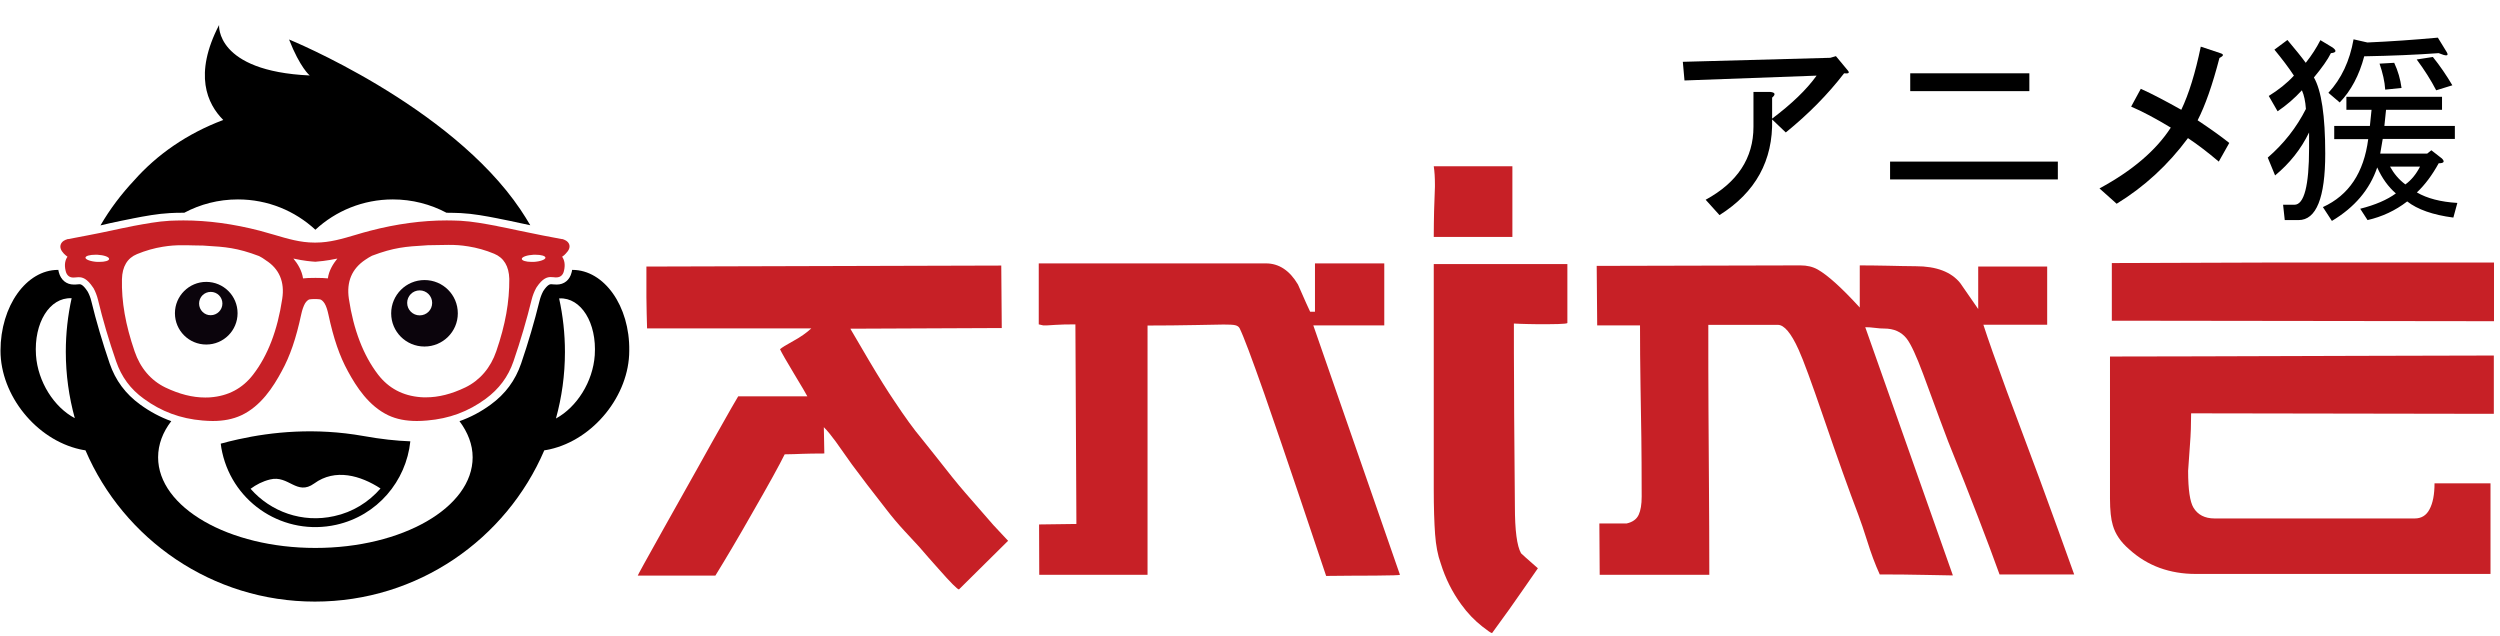 <?xml version="1.0" encoding="utf-8"?>
<!-- Generator: Adobe Illustrator 24.2.0, SVG Export Plug-In . SVG Version: 6.00 Build 0)  -->
<svg version="1.1" id="Layer_1" xmlns="http://www.w3.org/2000/svg" xmlns:xlink="http://www.w3.org/1999/xlink" x="0px" y="0px"
	 viewBox="0 0 150.06 38.17" style="enable-background:new 0 0 150.06 38.17;" xml:space="preserve">
<style type="text/css">
	.st0{fill:#C72026;}
	.st1{fill:#0B040C;}
</style>
<g id="XMLID_730_">
	<path id="XMLID_741_" class="st0" d="M60.51,32.46l-2.95,2.92c-0.09,0-0.5-0.41-1.23-1.24c-0.39-0.43-0.77-0.87-1.15-1.31
		c-0.38-0.41-0.67-0.72-0.87-0.94c-0.39-0.42-0.77-0.87-1.13-1.34c-0.84-1.07-1.52-1.96-2.05-2.68c-0.32-0.45-0.65-0.91-0.97-1.37
		c-0.25-0.34-0.48-0.63-0.71-0.86l0.03,1.58c-0.55,0-0.99,0.01-1.31,0.02c-0.32,0.01-0.68,0.03-1.07,0.03
		c-0.32,0.65-0.96,1.81-1.91,3.46c-0.9,1.59-1.66,2.86-2.25,3.82h-4.66c0-0.03,0.52-0.97,1.56-2.83c1.85-3.3,2.82-5.02,2.89-5.16
		c1.04-1.85,1.57-2.77,1.58-2.77h4.15c-0.06-0.12-0.32-0.57-0.8-1.36c-0.47-0.78-0.75-1.27-0.84-1.47c0.1-0.09,0.37-0.26,0.81-0.5
		c0.44-0.24,0.8-0.5,1.07-0.75h-9.86c-0.02-0.57-0.03-1.2-0.04-1.88C38.8,17.13,38.8,16.53,38.8,16l21.3-0.06l0.03,3.75l-9.09,0.04
		c0.39,0.66,0.76,1.3,1.12,1.91c0.6,1.01,1.11,1.83,1.54,2.46c0.61,0.92,1.15,1.67,1.63,2.24c0.19,0.23,0.47,0.58,0.83,1.04
		c0.71,0.91,1.3,1.65,1.78,2.2c0.83,0.96,1.39,1.6,1.69,1.94C59.84,31.75,60.14,32.06,60.51,32.46z"/>
	<path id="XMLID_739_" class="st0" d="M84.03,34.5c-0.01,0.03-0.5,0.04-1.48,0.05c-0.98,0-1.96,0.01-2.95,0.02
		c-0.54-1.61-1.08-3.21-1.62-4.82c-0.75-2.23-1.45-4.27-2.1-6.14c-0.75-2.13-1.24-3.44-1.48-3.92c-0.05-0.08-0.13-0.14-0.26-0.17
		c-0.12-0.03-0.36-0.04-0.7-0.04c-0.1,0-0.65,0.01-1.63,0.03c-0.99,0.02-1.96,0.03-2.93,0.03V34.5h-6.5l-0.01-3.02l2.24-0.03
		l-0.06-11.98c-0.5,0-0.9,0.01-1.2,0.03c-0.3,0.02-0.47,0.03-0.48,0.03c-0.09,0-0.18,0-0.26,0c-0.11-0.03-0.2-0.05-0.26-0.06v-3.66
		h13.64c0.77,0,1.42,0.42,1.92,1.27c0.41,0.93,0.65,1.48,0.73,1.63h0.29v-2.9h4.16v3.72h-4.26L84.03,34.5z"/>
	<path id="XMLID_736_" class="st0" d="M90.78,14.22h-4.72c0-0.55,0.01-1.07,0.02-1.56c0.02-0.49,0.03-0.97,0.05-1.44v-0.17
		c0-0.39-0.02-0.74-0.07-1.07h4.72V14.22z M94.08,19.39c-0.03,0.03-0.21,0.05-0.55,0.06c-0.34,0.01-0.55,0.01-0.64,0.01
		c-0.51,0-0.9,0-1.18-0.01c-0.28,0-0.56-0.02-0.84-0.03c0,1.23,0,2.45,0.01,3.66c0,1.22,0.01,2.42,0.02,3.6
		c0.01,1.18,0.02,2.42,0.03,3.71c0,1.44,0.12,2.38,0.37,2.82c0.02,0.03,0.36,0.33,1.01,0.9c-0.36,0.52-0.65,0.94-0.86,1.24
		c-0.46,0.66-0.74,1.06-0.84,1.2c-0.21,0.29-0.56,0.78-1.05,1.45c-0.06,0-0.25-0.13-0.58-0.39c-0.46-0.36-0.89-0.8-1.27-1.33
		c-0.54-0.74-0.95-1.56-1.23-2.46c-0.18-0.49-0.29-1.08-0.34-1.76c-0.05-0.69-0.08-1.59-0.08-2.7V15.85h8.02V19.39z"/>
	<path id="XMLID_734_" class="st0" d="M124.5,34.48h-4.48c-0.35-0.98-0.78-2.12-1.28-3.42c-0.5-1.3-1.1-2.82-1.8-4.55
		c-0.18-0.47-0.69-1.83-1.51-4.07c-0.4-1.07-0.72-1.77-0.98-2.11c-0.32-0.41-0.77-0.61-1.36-0.61c-0.15,0-0.33-0.01-0.55-0.04
		c-0.22-0.03-0.41-0.04-0.58-0.04l5.26,14.9c-0.13,0-0.65-0.01-1.58-0.03c-0.92-0.02-1.86-0.03-2.81-0.03
		c-0.28-0.61-0.53-1.29-0.76-2.03c-0.19-0.61-0.37-1.13-0.53-1.56c-0.54-1.41-1.24-3.37-2.1-5.88c-0.71-2.07-1.2-3.41-1.48-4.02
		c-0.45-1-0.87-1.49-1.24-1.49h-4.18c0,1.85,0,3.57,0.01,5.14c0.01,1.57,0.02,3.14,0.03,4.72c0.01,1.57,0.02,3.28,0.02,5.14h-6.58
		L96,31.42c0.35,0,0.66,0,0.93,0s0.5,0,0.71,0c0.36-0.08,0.6-0.26,0.72-0.52c0.12-0.26,0.18-0.62,0.18-1.09
		c0-1.53-0.01-2.71-0.02-3.55c-0.01-0.83-0.03-1.87-0.05-3.11c-0.02-1.24-0.03-2.45-0.03-3.62c-0.53,0-1,0-1.43,0
		c-0.43,0-0.81,0-1.14,0l-0.03-3.57l12.23-0.03c0.4,0,0.74,0.08,1.04,0.25c0.6,0.34,1.44,1.1,2.52,2.28v-2.53
		c0.55,0,1.11,0.01,1.68,0.02c0.57,0.01,1.13,0.03,1.68,0.03c1.24,0,2.13,0.34,2.67,1.01c0.36,0.53,0.72,1.05,1.08,1.56V16h4.14
		v3.49c-0.2,0-0.63,0-1.29,0c-0.65,0-1.5,0-2.54,0c0.28,0.87,0.75,2.2,1.41,4c0.17,0.44,0.82,2.19,1.96,5.25
		C123.23,30.96,123.93,32.87,124.5,34.48z"/>
	<path id="XMLID_731_" class="st0" d="M149.5,34.45h-17.71c-0.77,0-1.48-0.12-2.15-0.36c-0.66-0.24-1.28-0.61-1.84-1.12
		c-0.5-0.43-0.83-0.91-0.98-1.44c-0.11-0.36-0.17-0.89-0.17-1.6v-0.8v-7.73c0.39,0,2.14,0,5.25-0.01c3.12-0.01,6.36-0.02,9.75-0.03
		c3.38-0.01,6.06-0.02,8.04-0.02v3.5l-18.17-0.03c0,0.63-0.02,1.26-0.07,1.89c-0.05,0.64-0.08,1.16-0.11,1.56
		c0,1.13,0.11,1.86,0.32,2.21c0.26,0.43,0.68,0.65,1.27,0.65h12.01c0.4,0,0.7-0.18,0.89-0.55c0.2-0.37,0.3-0.89,0.3-1.56h3.36V34.45
		z M149.7,19.28l-22.94-0.03v-3.46l9.16-0.03h4.74h9.04c0,0.23,0,0.66,0,1.3C149.7,17.7,149.7,18.44,149.7,19.28z"/>
</g>
<g>
	<path d="M106.37,7.17c0.06,2.46-0.99,4.38-3.16,5.74l-0.83-0.92c1.91-1.04,2.87-2.5,2.87-4.38V5.52h1.02
		c0.29,0.03,0.32,0.15,0.1,0.34v1.26c1.17-0.88,2.06-1.73,2.67-2.58l-7.93,0.29l-0.1-1.12l8.85-0.24l0.34-0.1l0.73,0.88
		c0.1,0.13,0.02,0.18-0.24,0.15c-0.97,1.26-2.14,2.45-3.5,3.55L106.37,7.17z"/>
	<path d="M113.45,9.7h10.07v1.07h-10.07V9.7z M114.66,4.4h7.15v1.07h-7.15V4.4z"/>
	<path d="M126.02,11.31c1.98-1.07,3.4-2.29,4.28-3.65c-0.91-0.55-1.7-0.97-2.38-1.26l0.58-1.07c0.71,0.32,1.52,0.75,2.43,1.26
		c0.45-0.94,0.84-2.2,1.17-3.79l1.17,0.39c0.23,0.07,0.21,0.16-0.05,0.29c-0.42,1.62-0.86,2.87-1.31,3.74
		c0.78,0.52,1.41,0.97,1.9,1.36l-0.63,1.12c-0.65-0.55-1.26-1.02-1.85-1.41c-1.2,1.62-2.63,2.93-4.28,3.94L126.02,11.31z"/>
	<path d="M138.4,3.77c0.36-0.45,0.65-0.91,0.88-1.36l0.73,0.44c0.26,0.19,0.23,0.31-0.1,0.34c-0.19,0.39-0.54,0.88-1.02,1.46
		c0.45,0.78,0.68,2.3,0.68,4.57c0,2.66-0.54,3.99-1.6,3.99h-0.83l-0.1-0.92h0.68c0.58,0,0.88-1.13,0.88-3.4V7.95
		c-0.49,1.01-1.17,1.86-2.04,2.58l-0.44-1.07c0.97-0.84,1.73-1.81,2.29-2.92c-0.03-0.45-0.11-0.83-0.24-1.12
		c-0.45,0.49-0.94,0.91-1.46,1.26l-0.53-0.92c0.58-0.36,1.09-0.76,1.51-1.22c-0.32-0.49-0.71-1-1.17-1.56l0.78-0.58
		C137.77,2.96,138.14,3.41,138.4,3.77z M145.94,9.02l0.63,0.49c0.19,0.19,0.13,0.29-0.19,0.29c-0.39,0.71-0.83,1.3-1.31,1.75
		c0.62,0.36,1.43,0.57,2.43,0.63l-0.24,0.88c-1.23-0.16-2.16-0.49-2.77-0.97c-0.71,0.55-1.51,0.92-2.38,1.12l-0.44-0.68
		c0.91-0.23,1.62-0.54,2.14-0.92c-0.45-0.39-0.83-0.91-1.12-1.56c-0.45,1.33-1.36,2.4-2.72,3.21l-0.54-0.83
		c1.56-0.71,2.46-2.07,2.72-4.08h-2.04V7.56h2.14l0.1-0.97h-1.51V5.81h5.74v0.78h-3.36l-0.1,0.97h4.23v0.78h-4.33l-0.15,0.88h2.82
		L145.94,9.02z M140.44,6.15l-0.68-0.58c0.78-0.84,1.28-1.91,1.51-3.21l0.83,0.19c1.39-0.06,2.8-0.16,4.23-0.29l0.54,0.88
		c0.13,0.23-0.03,0.24-0.49,0.05c-1.36,0.1-2.85,0.16-4.47,0.19C141.61,4.52,141.12,5.44,140.44,6.15z M143.17,5.38
		c-0.03-0.49-0.15-1-0.34-1.56l0.88-0.05c0.23,0.49,0.37,0.99,0.44,1.51L143.17,5.38z M143.46,10c0.23,0.42,0.53,0.78,0.92,1.07
		c0.36-0.26,0.65-0.62,0.88-1.07H143.46z M146.23,5.42c-0.32-0.62-0.71-1.23-1.17-1.85l0.97-0.15c0.42,0.52,0.81,1.09,1.17,1.7
		L146.23,5.42z"/>
</g>
<g id="XMLID_707_">
	<path id="XMLID_726_" d="M21.81,26.17c-2.88-0.51-5.48-0.25-7.51,0.2c-0.37,0.08-0.72,0.17-1.05,0.26
		c0.02,0.18,0.05,0.36,0.09,0.53c0.69,3.09,3.75,5.03,6.84,4.34c2.47-0.55,4.2-2.62,4.45-5.01C23.8,26.46,22.86,26.36,21.81,26.17z
		 M20.06,30.98c-1.91,0.43-3.81-0.26-5.02-1.64c0.34-0.25,0.72-0.45,1.17-0.56c1.12-0.28,1.6,1,2.65,0.24
		c1.26-0.92,2.78-0.48,3.98,0.3C22.13,30.14,21.17,30.74,20.06,30.98z"/>
	<path id="XMLID_723_" class="st1" d="M25.48,16.81c-1.1,0-2,0.89-2,2c0,1.1,0.89,1.99,2,1.99c1.1,0,2-0.89,2-1.99
		C27.48,17.7,26.59,16.81,25.48,16.81z M25.19,18.93c-0.41,0-0.75-0.33-0.75-0.75c0-0.41,0.33-0.75,0.75-0.75
		c0.41,0,0.75,0.33,0.75,0.75C25.94,18.6,25.61,18.93,25.19,18.93z"/>
	<path id="XMLID_720_" class="st1" d="M10.5,18.8c0,1.04,0.84,1.88,1.88,1.88c1.04,0,1.88-0.84,1.88-1.88
		c0-1.04-0.84-1.88-1.88-1.88C11.35,16.92,10.5,17.76,10.5,18.8z M11.95,18.22c0-0.39,0.31-0.7,0.7-0.7c0.39,0,0.7,0.31,0.7,0.7
		c0,0.39-0.32,0.7-0.7,0.7C12.27,18.93,11.95,18.61,11.95,18.22z"/>
	<path id="XMLID_716_" d="M34.36,16.2c-0.01,0-0.01,0-0.02,0c-0.01,0.05-0.01,0.1-0.03,0.15c-0.11,0.46-0.45,0.73-0.89,0.73
		c-0.07,0-0.14-0.01-0.21-0.01c-0.04,0-0.08-0.01-0.13-0.01c-0.05,0-0.2,0-0.47,0.41l-0.02,0.04c-0.08,0.15-0.16,0.36-0.21,0.57
		c-0.3,1.22-0.67,2.48-1.1,3.74c-0.35,1.02-0.95,1.83-1.83,2.47c-0.59,0.43-1.21,0.76-1.87,0.99c0.5,0.67,0.79,1.4,0.79,2.17
		c0,3.01-4.22,5.44-9.44,5.44c-5.21,0-9.44-2.44-9.44-5.44c0-0.77,0.28-1.51,0.79-2.17C9.62,25.04,9,24.71,8.41,24.28
		c-0.88-0.64-1.48-1.45-1.83-2.47c-0.43-1.26-0.8-2.51-1.1-3.74c-0.05-0.21-0.13-0.41-0.22-0.57l-0.02-0.03
		c-0.27-0.41-0.42-0.41-0.47-0.41c-0.04,0-0.08,0.01-0.13,0.01c-0.08,0.01-0.14,0.01-0.21,0.01c-0.45,0-0.78-0.28-0.9-0.74
		c-0.01-0.05-0.02-0.1-0.03-0.14c-0.01,0-0.01,0-0.02,0c-1.9,0-3.45,2.17-3.45,4.85c0,2.68,2.14,5.33,4.77,5.92
		c0.11,0.03,0.22,0.04,0.33,0.06c2.29,5.34,7.6,9.08,13.77,9.08c6.18,0,11.48-3.74,13.77-9.08c0.11-0.02,0.22-0.03,0.33-0.06
		c2.63-0.59,4.77-3.24,4.77-5.92C37.81,18.37,36.26,16.2,34.36,16.2z M2.16,21.32c-0.13-1.95,0.82-3.47,2.12-3.42
		c0.01,0,0.01,0,0.02,0c-0.23,1.04-0.35,2.11-0.35,3.21c0,1.38,0.19,2.72,0.54,3.99C3.25,24.45,2.27,22.92,2.16,21.32z M35.7,21.32
		c-0.11,1.6-1.08,3.12-2.33,3.8c0.35-1.27,0.54-2.61,0.54-3.99c0-1.1-0.12-2.18-0.35-3.22c0.01,0,0.01,0,0.02,0
		C34.88,17.85,35.83,19.38,35.7,21.32z"/>
	<path id="XMLID_715_" d="M6.63,13.39c0.42-0.09,0.84-0.18,1.26-0.26l0.09-0.02c0.72-0.14,1.47-0.28,2.22-0.32
		c0.28-0.02,0.56-0.02,0.84-0.02c0.01,0,0.02,0,0.02,0c0.96-0.51,2.05-0.8,3.22-0.8c1.8,0,3.43,0.69,4.65,1.82
		c1.22-1.13,2.86-1.82,4.65-1.82c1.16,0,2.26,0.29,3.22,0.8c0.01,0,0.02,0,0.02,0c0.28,0,0.56,0.01,0.84,0.02
		c0.76,0.04,1.5,0.18,2.22,0.32l0.09,0.02c0.42,0.08,0.84,0.17,1.25,0.26c0.2,0.04,0.4,0.09,0.61,0.13
		c-0.19-0.32-0.38-0.63-0.59-0.94l0,0C27.01,6.3,17.35,2.37,17.35,2.37c0.66,1.69,1.24,2.16,1.24,2.16
		c-5.68-0.26-5.44-3.03-5.44-3.03c-1.54,2.97-0.71,4.74,0.25,5.7c-0.01,0-0.01,0.01-0.02,0.01c-2.15,0.81-3.96,2.07-5.33,3.62
		c-0.77,0.82-1.45,1.72-2.02,2.7C6.23,13.48,6.43,13.44,6.63,13.39z"/>
	<path id="XMLID_708_" class="st0" d="M34.17,14.68c-0.07-0.22-0.31-0.3-0.41-0.33l0,0c-0.01,0-0.01,0-0.02,0c0,0-0.02,0-0.02,0
		c-0.38-0.07-0.76-0.14-1.16-0.22c-0.47-0.09-0.95-0.19-1.42-0.29c-0.41-0.09-0.84-0.18-1.26-0.26l-0.08-0.02
		c-0.71-0.13-1.44-0.27-2.17-0.31c-0.27-0.01-0.54-0.02-0.82-0.02c-1.47,0-3.02,0.21-4.59,0.62c-0.29,0.07-0.57,0.16-0.85,0.24
		c-0.81,0.24-1.58,0.47-2.41,0.47h-0.1c-0.83,0-1.6-0.23-2.41-0.47c-0.27-0.08-0.56-0.16-0.85-0.24c-1.58-0.41-3.12-0.62-4.59-0.62
		c-0.27,0-0.55,0.01-0.82,0.02c-0.73,0.04-1.46,0.18-2.17,0.31l-0.09,0.02c-0.42,0.08-0.84,0.17-1.25,0.26
		c-0.47,0.1-0.95,0.2-1.43,0.29c-0.39,0.08-0.77,0.15-1.15,0.22c-0.01,0-0.03,0-0.03,0c-0.01,0-0.02,0-0.03,0.01
		c-0.11,0.03-0.33,0.11-0.4,0.33c-0.05,0.16,0.01,0.34,0.19,0.53c0,0,0,0,0.01,0.01c0.06,0.06,0.13,0.12,0.21,0.18
		c-0.12,0.17-0.21,0.44-0.11,0.85c0.06,0.26,0.22,0.4,0.46,0.4c0.05,0,0.11-0.01,0.16-0.01c0.06-0.01,0.12-0.01,0.18-0.01
		c0.2,0,0.48,0.07,0.84,0.61c0.01,0.01,0.01,0.02,0.02,0.03l0.01,0.01c0.11,0.2,0.21,0.45,0.27,0.7c0.29,1.21,0.66,2.46,1.09,3.7
		c0.32,0.93,0.86,1.67,1.67,2.25c1.04,0.76,2.19,1.19,3.51,1.3c0.23,0.02,0.43,0.03,0.62,0.03c0.65,0,1.21-0.11,1.71-0.34
		c1.18-0.55,1.92-1.7,2.43-2.65c0.5-0.91,0.86-1.96,1.17-3.41c0.06-0.28,0.14-0.5,0.23-0.66c0.08-0.13,0.2-0.23,0.27-0.24
		c0.09-0.01,0.18-0.02,0.26-0.02c0.02,0,0.03,0,0.05,0c0,0,0.04,0,0.06,0c0.09,0,0.18,0.01,0.26,0.02c0.07,0.01,0.19,0.11,0.27,0.24
		c0.1,0.16,0.17,0.39,0.23,0.66c0.31,1.45,0.67,2.5,1.17,3.41c0.51,0.94,1.25,2.09,2.43,2.65c0.49,0.23,1.05,0.34,1.71,0.34
		c0.19,0,0.4-0.01,0.62-0.03c1.32-0.11,2.46-0.53,3.51-1.3c0.8-0.59,1.35-1.32,1.67-2.25c0.43-1.25,0.79-2.49,1.09-3.7
		c0.06-0.25,0.16-0.5,0.27-0.7c0.01-0.02,0.02-0.03,0.03-0.05c0.36-0.54,0.64-0.61,0.84-0.61c0.06,0,0.12,0.01,0.18,0.01
		c0.06,0.01,0.11,0.01,0.16,0.01c0.24,0,0.4-0.13,0.46-0.39c0.1-0.41,0.01-0.68-0.11-0.85c0.09-0.06,0.16-0.12,0.22-0.19
		C34.16,15.02,34.22,14.84,34.17,14.68z M5.97,15.72c-0.04,0-0.09,0-0.13,0c-0.39-0.02-0.71-0.14-0.71-0.25
		c0-0.11,0.26-0.18,0.6-0.18c0.04,0,0.07,0,0.11,0c0.39,0.02,0.71,0.13,0.71,0.25C6.55,15.65,6.3,15.72,5.97,15.72z M16.94,17.94
		c-0.28,1.87-0.86,3.4-1.75,4.55c-0.63,0.82-1.49,1.28-2.56,1.36c-0.11,0.01-0.21,0.01-0.32,0.01c-0.76,0-1.54-0.2-2.38-0.6
		c-0.87-0.42-1.51-1.17-1.85-2.17c-0.55-1.6-0.79-2.98-0.76-4.33c0.02-0.76,0.32-1.27,0.91-1.51c0.51-0.21,1.04-0.36,1.55-0.44
		c0.44-0.07,0.74-0.09,1.18-0.09c0.18,0,0.39,0,0.64,0.01c0.18,0,0.37,0.01,0.6,0.01l0.14,0.01c1.18,0.07,1.89,0.12,3.21,0.62
		c0.13,0.06,0.26,0.15,0.39,0.24l0.01,0.01C16.76,16.13,17.1,16.92,16.94,17.94z M19.68,16.71c-0.17-0.02-0.43-0.03-0.74-0.03
		c0,0,0,0,0,0s0,0,0,0c-0.35,0-0.58,0.01-0.75,0.03c-0.07-0.47-0.32-0.88-0.58-1.19c0.62,0.14,1.13,0.18,1.31,0.19
		c0,0,0.01,0,0.01,0c0,0,0.01,0,0.01,0c0.13-0.01,0.66-0.05,1.31-0.19C20,15.83,19.74,16.24,19.68,16.71z M29.79,21.08
		c-0.34,1-0.99,1.75-1.85,2.17c-0.83,0.4-1.61,0.6-2.37,0.6c-0.11,0-0.22,0-0.32-0.01c-1.07-0.08-1.93-0.54-2.56-1.36
		c-0.88-1.15-1.47-2.68-1.75-4.55c-0.15-1.02,0.18-1.8,0.99-2.34c0.14-0.09,0.27-0.18,0.4-0.24c1.32-0.5,2.03-0.55,3.21-0.62
		l0.14-0.01c0.23,0,0.42-0.01,0.6-0.01c0.26,0,0.46-0.01,0.65-0.01c0.44,0,0.74,0.02,1.18,0.09c0.51,0.08,1.05,0.23,1.55,0.44
		c0.58,0.24,0.89,0.75,0.91,1.51C30.58,18.11,30.34,19.48,29.79,21.08z M32.03,15.72c-0.05,0-0.09,0-0.13,0
		c-0.33,0-0.58-0.08-0.58-0.18c0-0.12,0.32-0.23,0.71-0.25c0.04,0,0.07,0,0.11,0c0.34,0,0.6,0.07,0.6,0.18
		C32.74,15.58,32.42,15.7,32.03,15.72z"/>
</g>
</svg>
